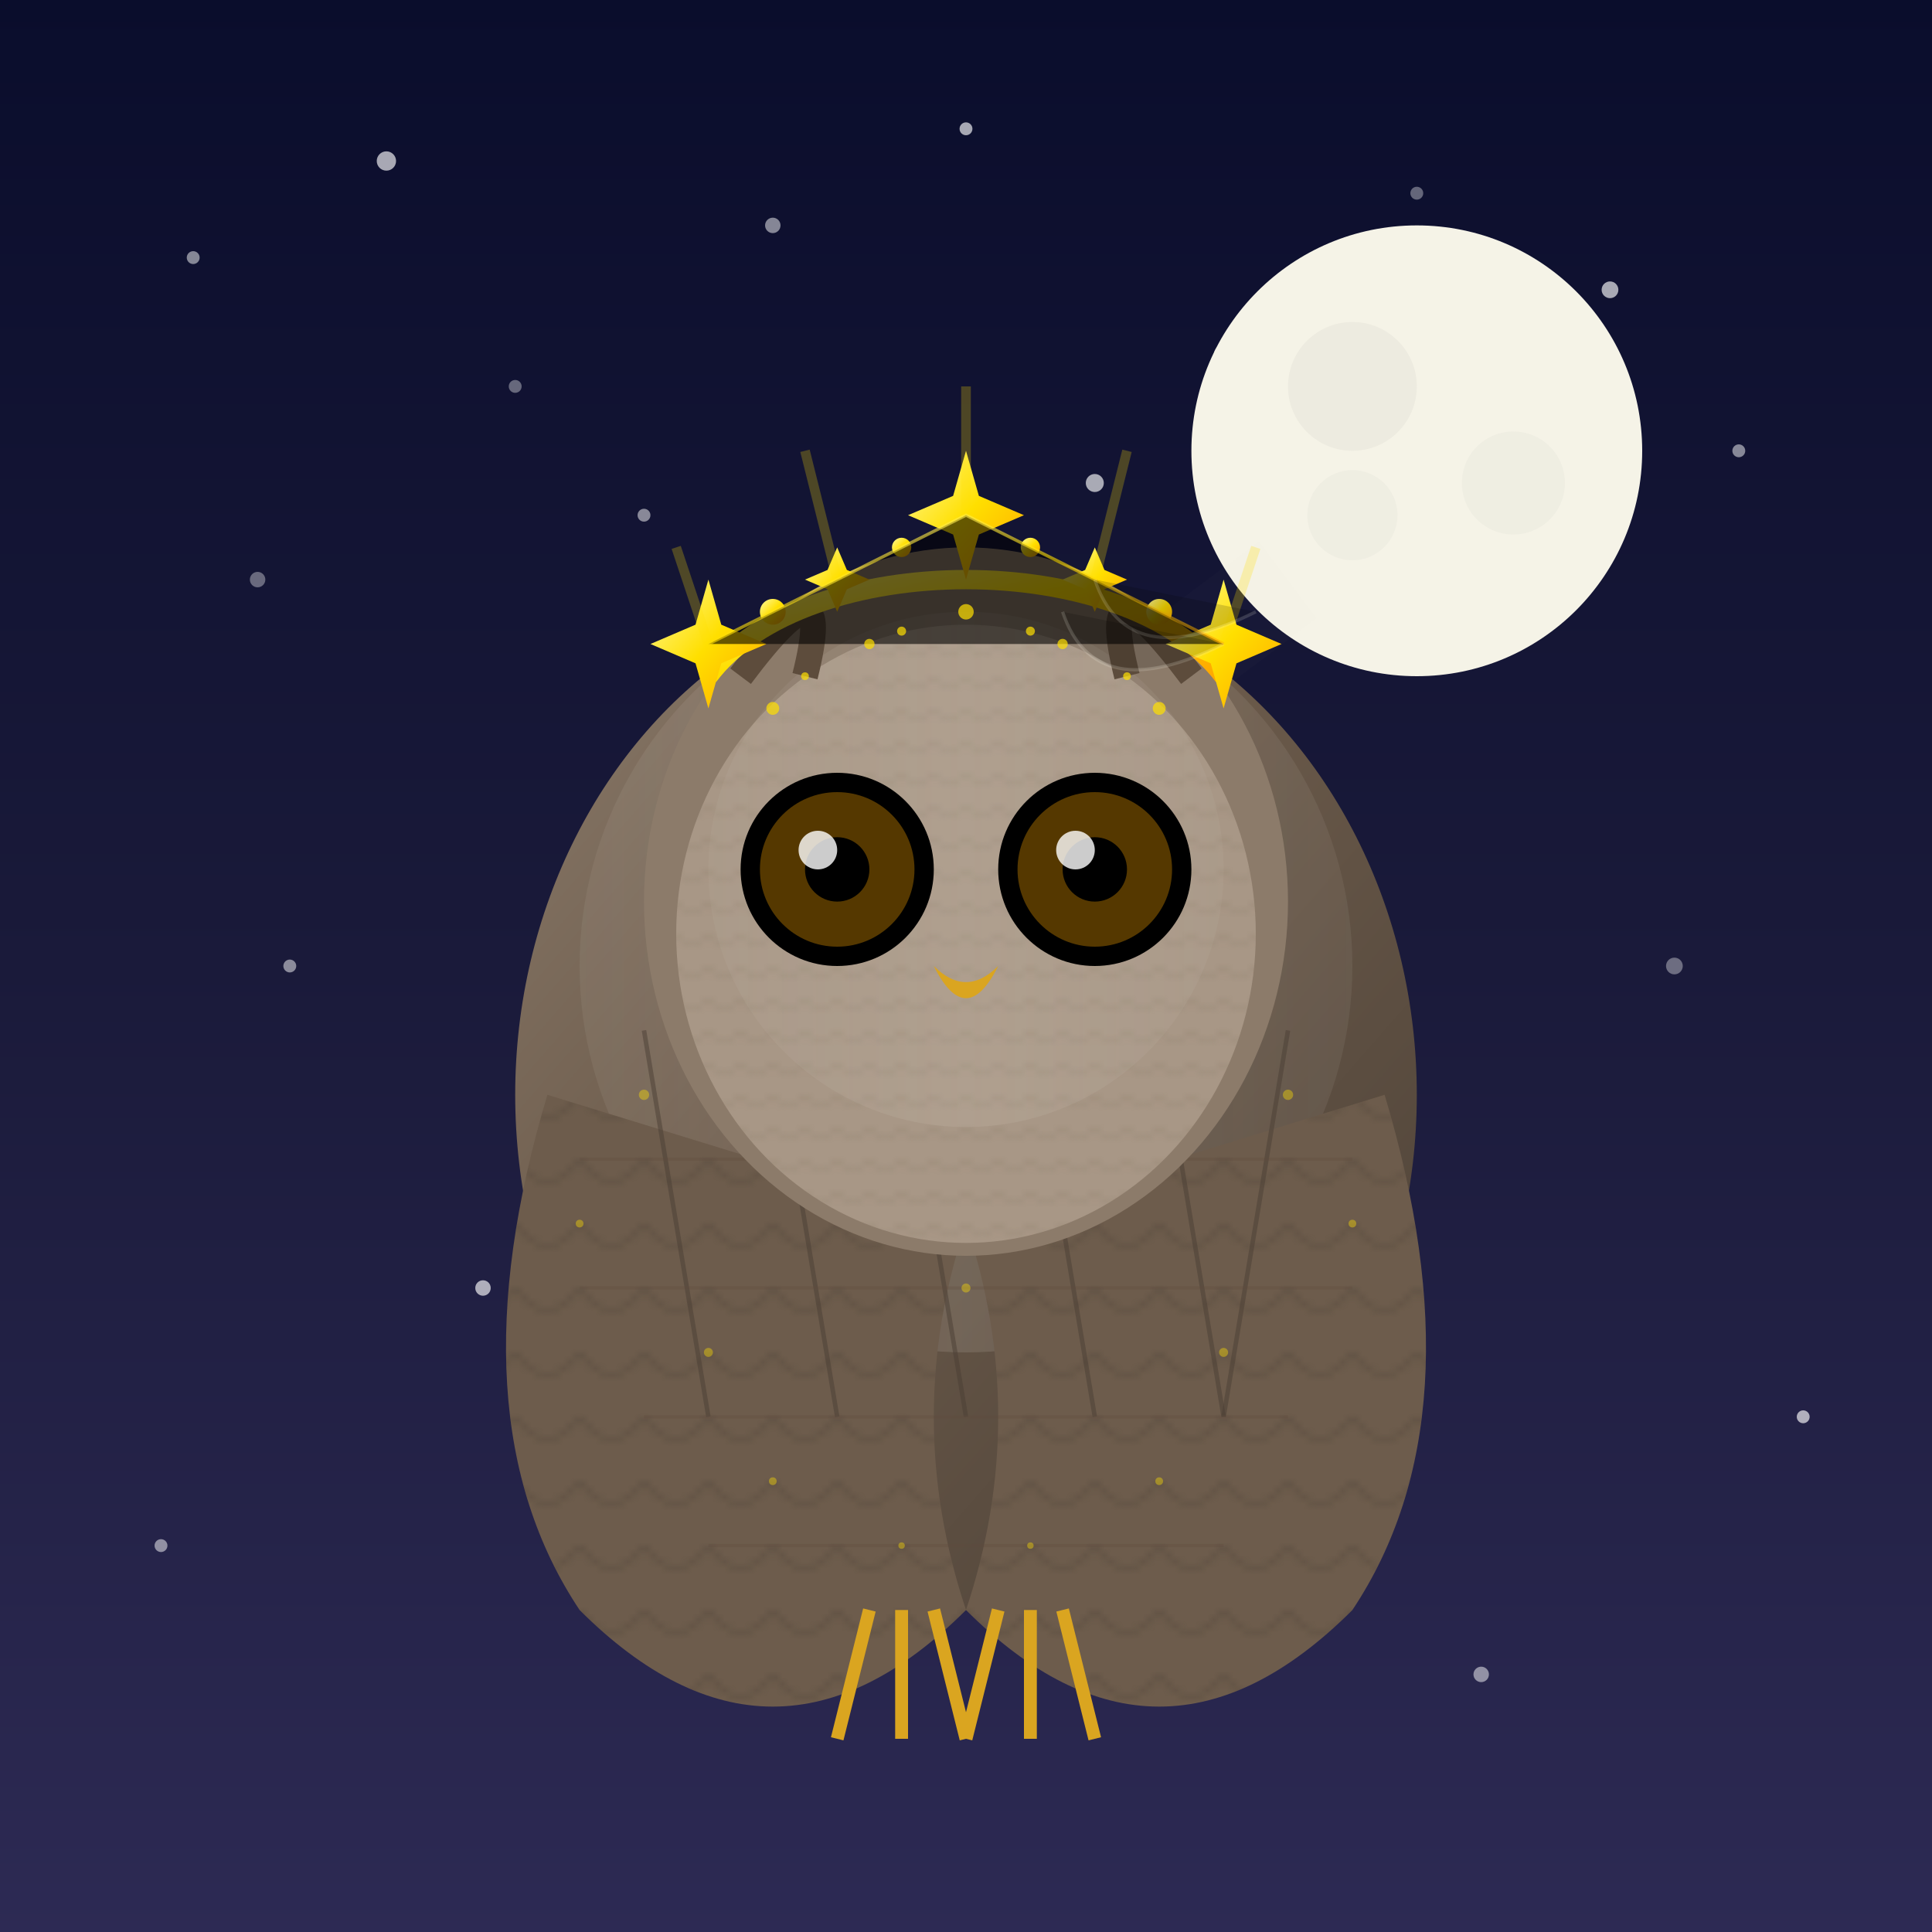 <svg xmlns="http://www.w3.org/2000/svg" viewBox="0 0 300 300">
  <!-- Definitions -->
  <defs>
    <!-- Gradients -->
    <linearGradient id="skyGradient" x1="0%" y1="0%" x2="0%" y2="100%">
      <stop offset="0%" stop-color="#0a0d2c" />
      <stop offset="50%" stop-color="#1a1a3a" />
      <stop offset="100%" stop-color="#2d2a54" />
    </linearGradient>
    
    <linearGradient id="owlGradient" x1="0%" y1="0%" x2="100%" y2="100%">
      <stop offset="0%" stop-color="#8a7a6a" />
      <stop offset="40%" stop-color="#6d5c4c" />
      <stop offset="100%" stop-color="#4a3f35" />
    </linearGradient>
    
    <linearGradient id="starGradient" x1="0%" y1="0%" x2="100%" y2="100%">
      <stop offset="0%" stop-color="#fffaa0" />
      <stop offset="50%" stop-color="#ffdf00" />
      <stop offset="100%" stop-color="#ffa700" />
    </linearGradient>
    
    <linearGradient id="moonlitEffect" x1="0%" y1="0%" x2="100%" y2="0%">
      <stop offset="0%" stop-color="#d9d0c7" stop-opacity="0.2" />
      <stop offset="50%" stop-color="#f5f3e7" stop-opacity="0.3" />
      <stop offset="100%" stop-color="#d9d0c7" stop-opacity="0.2" />
    </linearGradient>
    
    <!-- Patterns -->
    <pattern id="featherPattern" x="0" y="0" width="10" height="10" patternUnits="userSpaceOnUse">
      <path d="M0,0 Q5,7 10,0 Q5,-7 0,0" fill="none" stroke="#4a3f35" stroke-width="0.5" opacity="0.4" />
    </pattern>
    
    <pattern id="facialPattern" x="0" y="0" width="5" height="5" patternUnits="userSpaceOnUse">
      <path d="M0,0 Q2.5,3.5 5,0 Q2.5,-3.5 0,0" fill="none" stroke="#7a6755" stroke-width="0.3" opacity="0.3" />
    </pattern>
    
    <!-- Filters -->
    <filter id="moonGlow" x="-50%" y="-50%" width="200%" height="200%">
      <feGaussianBlur stdDeviation="5" result="blur" />
      <feComposite in="SourceGraphic" in2="blur" operator="over" />
    </filter>
    
    <filter id="starGlow" x="-50%" y="-50%" width="200%" height="200%">
      <feGaussianBlur stdDeviation="2" result="blur" />
      <feComposite in="SourceGraphic" in2="blur" operator="over" />
    </filter>
    
    <filter id="smallStarGlow" x="-50%" y="-50%" width="200%" height="200%">
      <feGaussianBlur stdDeviation="0.5" result="blur" />
      <feComposite in="SourceGraphic" in2="blur" operator="over" />
    </filter>
    
    <filter id="magicParticles" x="-50%" y="-50%" width="200%" height="200%">
      <feTurbulence type="fractalNoise" baseFrequency="0.05" numOctaves="2" result="noise" />
      <feDisplacementMap in="SourceGraphic" in2="noise" scale="3" xChannelSelector="R" yChannelSelector="G" />
    </filter>
    
    <filter id="moonbeamEffect" x="-50%" y="-50%" width="200%" height="200%">
      <feGaussianBlur stdDeviation="3" result="blur" />
      <feComposite in="SourceGraphic" in2="blur" operator="over" />
    </filter>
    
    <!-- Reusable shapes -->
    <path id="star" d="M0,-5 L1.5,-1.5 L5,0 L1.5,1.5 L0,5 L-1.5,1.5 L-5,0 L-1.5,-1.5 Z" />
    <path id="crownStar" d="M0,-10 L2,-3 L9,0 L2,3 L0,10 L-2,3 L-9,0 L-2,-3 Z" />
  </defs>
  
  <!-- Background night sky -->
  <rect x="0" y="0" width="300" height="300" fill="url(#skyGradient)" />
  
  <!-- Background stars -->
  <g id="backgroundStars">
    <circle cx="30" cy="40" r="1" fill="white" opacity="0.7" filter="url(#smallStarGlow)" />
    <circle cx="60" cy="25" r="1.5" fill="white" opacity="0.8" filter="url(#smallStarGlow)" />
    <circle cx="80" cy="60" r="1" fill="white" opacity="0.6" filter="url(#smallStarGlow)" />
    <circle cx="120" cy="35" r="1.2" fill="white" opacity="0.7" filter="url(#smallStarGlow)" />
    <circle cx="150" cy="20" r="1" fill="white" opacity="0.8" filter="url(#smallStarGlow)" />
    <circle cx="190" cy="55" r="1.5" fill="white" opacity="0.7" filter="url(#smallStarGlow)" />
    <circle cx="220" cy="30" r="1" fill="white" opacity="0.6" filter="url(#smallStarGlow)" />
    <circle cx="250" cy="45" r="1.3" fill="white" opacity="0.8" filter="url(#smallStarGlow)" />
    <circle cx="270" cy="70" r="1" fill="white" opacity="0.7" filter="url(#smallStarGlow)" />
    <circle cx="40" cy="90" r="1.2" fill="white" opacity="0.6" filter="url(#smallStarGlow)" />
    <circle cx="100" cy="80" r="1" fill="white" opacity="0.7" filter="url(#smallStarGlow)" />
    <circle cx="170" cy="75" r="1.4" fill="white" opacity="0.8" filter="url(#smallStarGlow)" />
    <circle cx="230" cy="85" r="1" fill="white" opacity="0.6" filter="url(#smallStarGlow)" />
    <circle cx="45" cy="150" r="1" fill="white" opacity="0.7" filter="url(#smallStarGlow)" />
    <circle cx="75" cy="200" r="1.2" fill="white" opacity="0.8" filter="url(#smallStarGlow)" />
    <circle cx="25" cy="240" r="1" fill="white" opacity="0.7" filter="url(#smallStarGlow)" />
    <circle cx="260" cy="150" r="1.3" fill="white" opacity="0.6" filter="url(#smallStarGlow)" />
    <circle cx="280" cy="220" r="1" fill="white" opacity="0.8" filter="url(#smallStarGlow)" />
    <circle cx="230" cy="260" r="1.2" fill="white" opacity="0.7" filter="url(#smallStarGlow)" />
  </g>
  
  <!-- Moon -->
  <circle cx="220" cy="70" r="35" fill="#f5f3e7" filter="url(#moonGlow)" />
  <circle cx="210" cy="60" r="10" fill="#e1dfd6" opacity="0.4" />
  <circle cx="235" cy="75" r="8" fill="#e1dfd6" opacity="0.3" />
  <circle cx="210" cy="80" r="7" fill="#e1dfd6" opacity="0.3" />
  
  <!-- Moonlight beam down to owl -->
  <path d="M200,90 L160,120" stroke="#f5f3e7" stroke-width="15" opacity="0.12" filter="url(#moonbeamEffect)" />
  
  <!-- Owl body -->
  <ellipse cx="150" cy="170" rx="70" ry="80" fill="url(#owlGradient)" />
  
  <!-- Moonlit effect on the owl's body -->
  <ellipse cx="150" cy="150" rx="60" ry="60" fill="url(#moonlitEffect)" opacity="0.4" />
  
  <!-- Owl wings -->
  <path d="M85,170 Q70,220 90,250 Q120,280 150,250 Q140,220 150,190" fill="#6d5c4c" />
  <path d="M215,170 Q230,220 210,250 Q180,280 150,250 Q160,220 150,190" fill="#6d5c4c" />
  
  <!-- Feather texture on wings -->
  <path d="M85,170 Q70,220 90,250 Q120,280 150,250 Q140,220 150,190" fill="url(#featherPattern)" />
  <path d="M215,170 Q230,220 210,250 Q180,280 150,250 Q160,220 150,190" fill="url(#featherPattern)" />
  
  <!-- Detailed feather lines -->
  <path d="M100,160 Q105,190 110,220" fill="none" stroke="#4a3f35" stroke-width="0.7" opacity="0.5" />
  <path d="M120,160 Q125,190 130,220" fill="none" stroke="#4a3f35" stroke-width="0.7" opacity="0.5" />
  <path d="M140,160 Q145,190 150,220" fill="none" stroke="#4a3f35" stroke-width="0.7" opacity="0.5" />
  <path d="M160,160 Q165,190 170,220" fill="none" stroke="#4a3f35" stroke-width="0.7" opacity="0.5" />
  <path d="M180,160 Q185,190 190,220" fill="none" stroke="#4a3f35" stroke-width="0.7" opacity="0.5" />
  <path d="M200,160 Q195,190 190,220" fill="none" stroke="#4a3f35" stroke-width="0.7" opacity="0.5" />
  
  <!-- Additional feather texture -->
  <path d="M90,180 L210,180" fill="none" stroke="#5d4c3c" stroke-width="0.5" opacity="0.3" />
  <path d="M90,200 L210,200" fill="none" stroke="#5d4c3c" stroke-width="0.5" opacity="0.3" />
  <path d="M100,220 L200,220" fill="none" stroke="#5d4c3c" stroke-width="0.5" opacity="0.3" />
  <path d="M110,240 L190,240" fill="none" stroke="#5d4c3c" stroke-width="0.5" opacity="0.3" />
  
  <!-- Owl facial disk -->
  <ellipse cx="150" cy="140" rx="50" ry="55" fill="#8c7b6a" />
  <ellipse cx="150" cy="145" rx="45" ry="48" fill="#a89786" />
  <ellipse cx="150" cy="145" rx="45" ry="48" fill="url(#facialPattern)" />
  
  <!-- Moonlit effect on face -->
  <ellipse cx="150" cy="135" rx="40" ry="40" fill="url(#moonlitEffect)" opacity="0.3" />
  
  <!-- Owl eyes -->
  <circle cx="130" cy="135" r="15" fill="#000" />
  <circle cx="170" cy="135" r="15" fill="#000" />
  <circle cx="130" cy="135" r="12" fill="#553800" />
  <circle cx="170" cy="135" r="12" fill="#553800" />
  <circle cx="130" cy="135" r="5" fill="#000" />
  <circle cx="170" cy="135" r="5" fill="#000" />
  <circle cx="127" cy="132" r="3" fill="white" opacity="0.8" />
  <circle cx="167" cy="132" r="3" fill="white" opacity="0.8" />
  
  <!-- Owl beak -->
  <path d="M145,150 Q150,160 155,150 Q150,155 145,150 Z" fill="#daa520" />
  
  <!-- Owl ear tufts -->
  <path d="M115,105 Q130,85 125,105" fill="none" stroke="#5d4c3c" stroke-width="4" />
  <path d="M185,105 Q170,85 175,105" fill="none" stroke="#5d4c3c" stroke-width="4" />
  
  <!-- Owl feet -->
  <path d="M135,250 L130,270 M140,250 L140,270 M145,250 L150,270" stroke="#daa520" stroke-width="2" />
  <path d="M155,250 L150,270 M160,250 L160,270 M165,250 L170,270" stroke="#daa520" stroke-width="2" />
  
  <!-- Crown base -->
  <path d="M110,105 C125,85 175,85 190,105" fill="none" stroke="url(#starGradient)" stroke-width="3" filter="url(#starGlow)" />
  
  <!-- Crown of stars -->
  <g id="starCrown">
    <use href="#crownStar" x="110" y="100" fill="url(#starGradient)" filter="url(#starGlow)" />
    <use href="#crownStar" x="150" y="80" fill="url(#starGradient)" filter="url(#starGlow)" />
    <use href="#crownStar" x="190" y="100" fill="url(#starGradient)" filter="url(#starGlow)" />
    <use href="#star" x="130" y="90" fill="url(#starGradient)" filter="url(#starGlow)" />
    <use href="#star" x="170" y="90" fill="url(#starGradient)" filter="url(#starGlow)" />
    
    <!-- Smaller stars in crown -->
    <circle cx="120" cy="95" r="2" fill="url(#starGradient)" filter="url(#starGlow)" />
    <circle cx="140" cy="85" r="1.5" fill="url(#starGradient)" filter="url(#starGlow)" />
    <circle cx="160" cy="85" r="1.5" fill="url(#starGradient)" filter="url(#starGlow)" />
    <circle cx="180" cy="95" r="2" fill="url(#starGradient)" filter="url(#starGlow)" />
    
    <!-- Connecting lines between stars -->
    <path d="M110,100 L130,90 L150,80 L170,90 L190,100" stroke="url(#starGradient)" stroke-width="0.5" opacity="0.6" />
  </g>
  
  <!-- Mystical light rays from crown -->
  <g opacity="0.25">
    <path d="M110,100 L105,85 M130,90 L125,70 M150,80 L150,60 M170,90 L175,70 M190,100 L195,85" stroke="#ffdf00" stroke-width="1.5" filter="url(#starGlow)" />
  </g>
  
  <!-- Ambient magic particles around crown -->
  <g opacity="0.7" filter="url(#magicParticles)">
    <circle cx="120" cy="110" r="1" fill="#ffdf00" filter="url(#smallStarGlow)" />
    <circle cx="135" cy="100" r="0.8" fill="#ffdf00" filter="url(#smallStarGlow)" />
    <circle cx="150" cy="95" r="1.2" fill="#ffdf00" filter="url(#smallStarGlow)" />
    <circle cx="165" cy="100" r="0.8" fill="#ffdf00" filter="url(#smallStarGlow)" />
    <circle cx="180" cy="110" r="1" fill="#ffdf00" filter="url(#smallStarGlow)" />
    <circle cx="125" cy="105" r="0.6" fill="#ffdf00" filter="url(#smallStarGlow)" />
    <circle cx="140" cy="98" r="0.7" fill="#ffdf00" filter="url(#smallStarGlow)" />
    <circle cx="160" cy="98" r="0.7" fill="#ffdf00" filter="url(#smallStarGlow)" />
    <circle cx="175" cy="105" r="0.6" fill="#ffdf00" filter="url(#smallStarGlow)" />
  </g>
  
  <!-- Magical sparkle effect around the owl -->
  <g opacity="0.4">
    <circle cx="100" cy="170" r="0.8" fill="#ffdf00" filter="url(#smallStarGlow)" />
    <circle cx="90" cy="190" r="0.6" fill="#ffdf00" filter="url(#smallStarGlow)" />
    <circle cx="110" cy="210" r="0.7" fill="#ffdf00" filter="url(#smallStarGlow)" />
    <circle cx="200" cy="170" r="0.8" fill="#ffdf00" filter="url(#smallStarGlow)" />
    <circle cx="210" cy="190" r="0.6" fill="#ffdf00" filter="url(#smallStarGlow)" />
    <circle cx="190" cy="210" r="0.7" fill="#ffdf00" filter="url(#smallStarGlow)" />
    <circle cx="120" cy="230" r="0.6" fill="#ffdf00" filter="url(#smallStarGlow)" />
    <circle cx="140" cy="240" r="0.5" fill="#ffdf00" filter="url(#smallStarGlow)" />
    <circle cx="160" cy="240" r="0.5" fill="#ffdf00" filter="url(#smallStarGlow)" />
    <circle cx="180" cy="230" r="0.6" fill="#ffdf00" filter="url(#smallStarGlow)" />
    <circle cx="150" cy="200" r="0.7" fill="#ffdf00" filter="url(#smallStarGlow)" />
  </g>
  
  <!-- Mystical connection between moon and owl -->
  <path d="M195,95 Q175,105 170,90" stroke="#f5f3e7" stroke-width="0.5" opacity="0.4" filter="url(#moonbeamEffect)" />
  <path d="M190,100 Q170,110 165,95" stroke="#f5f3e7" stroke-width="0.5" opacity="0.4" filter="url(#moonbeamEffect)" />
</svg>